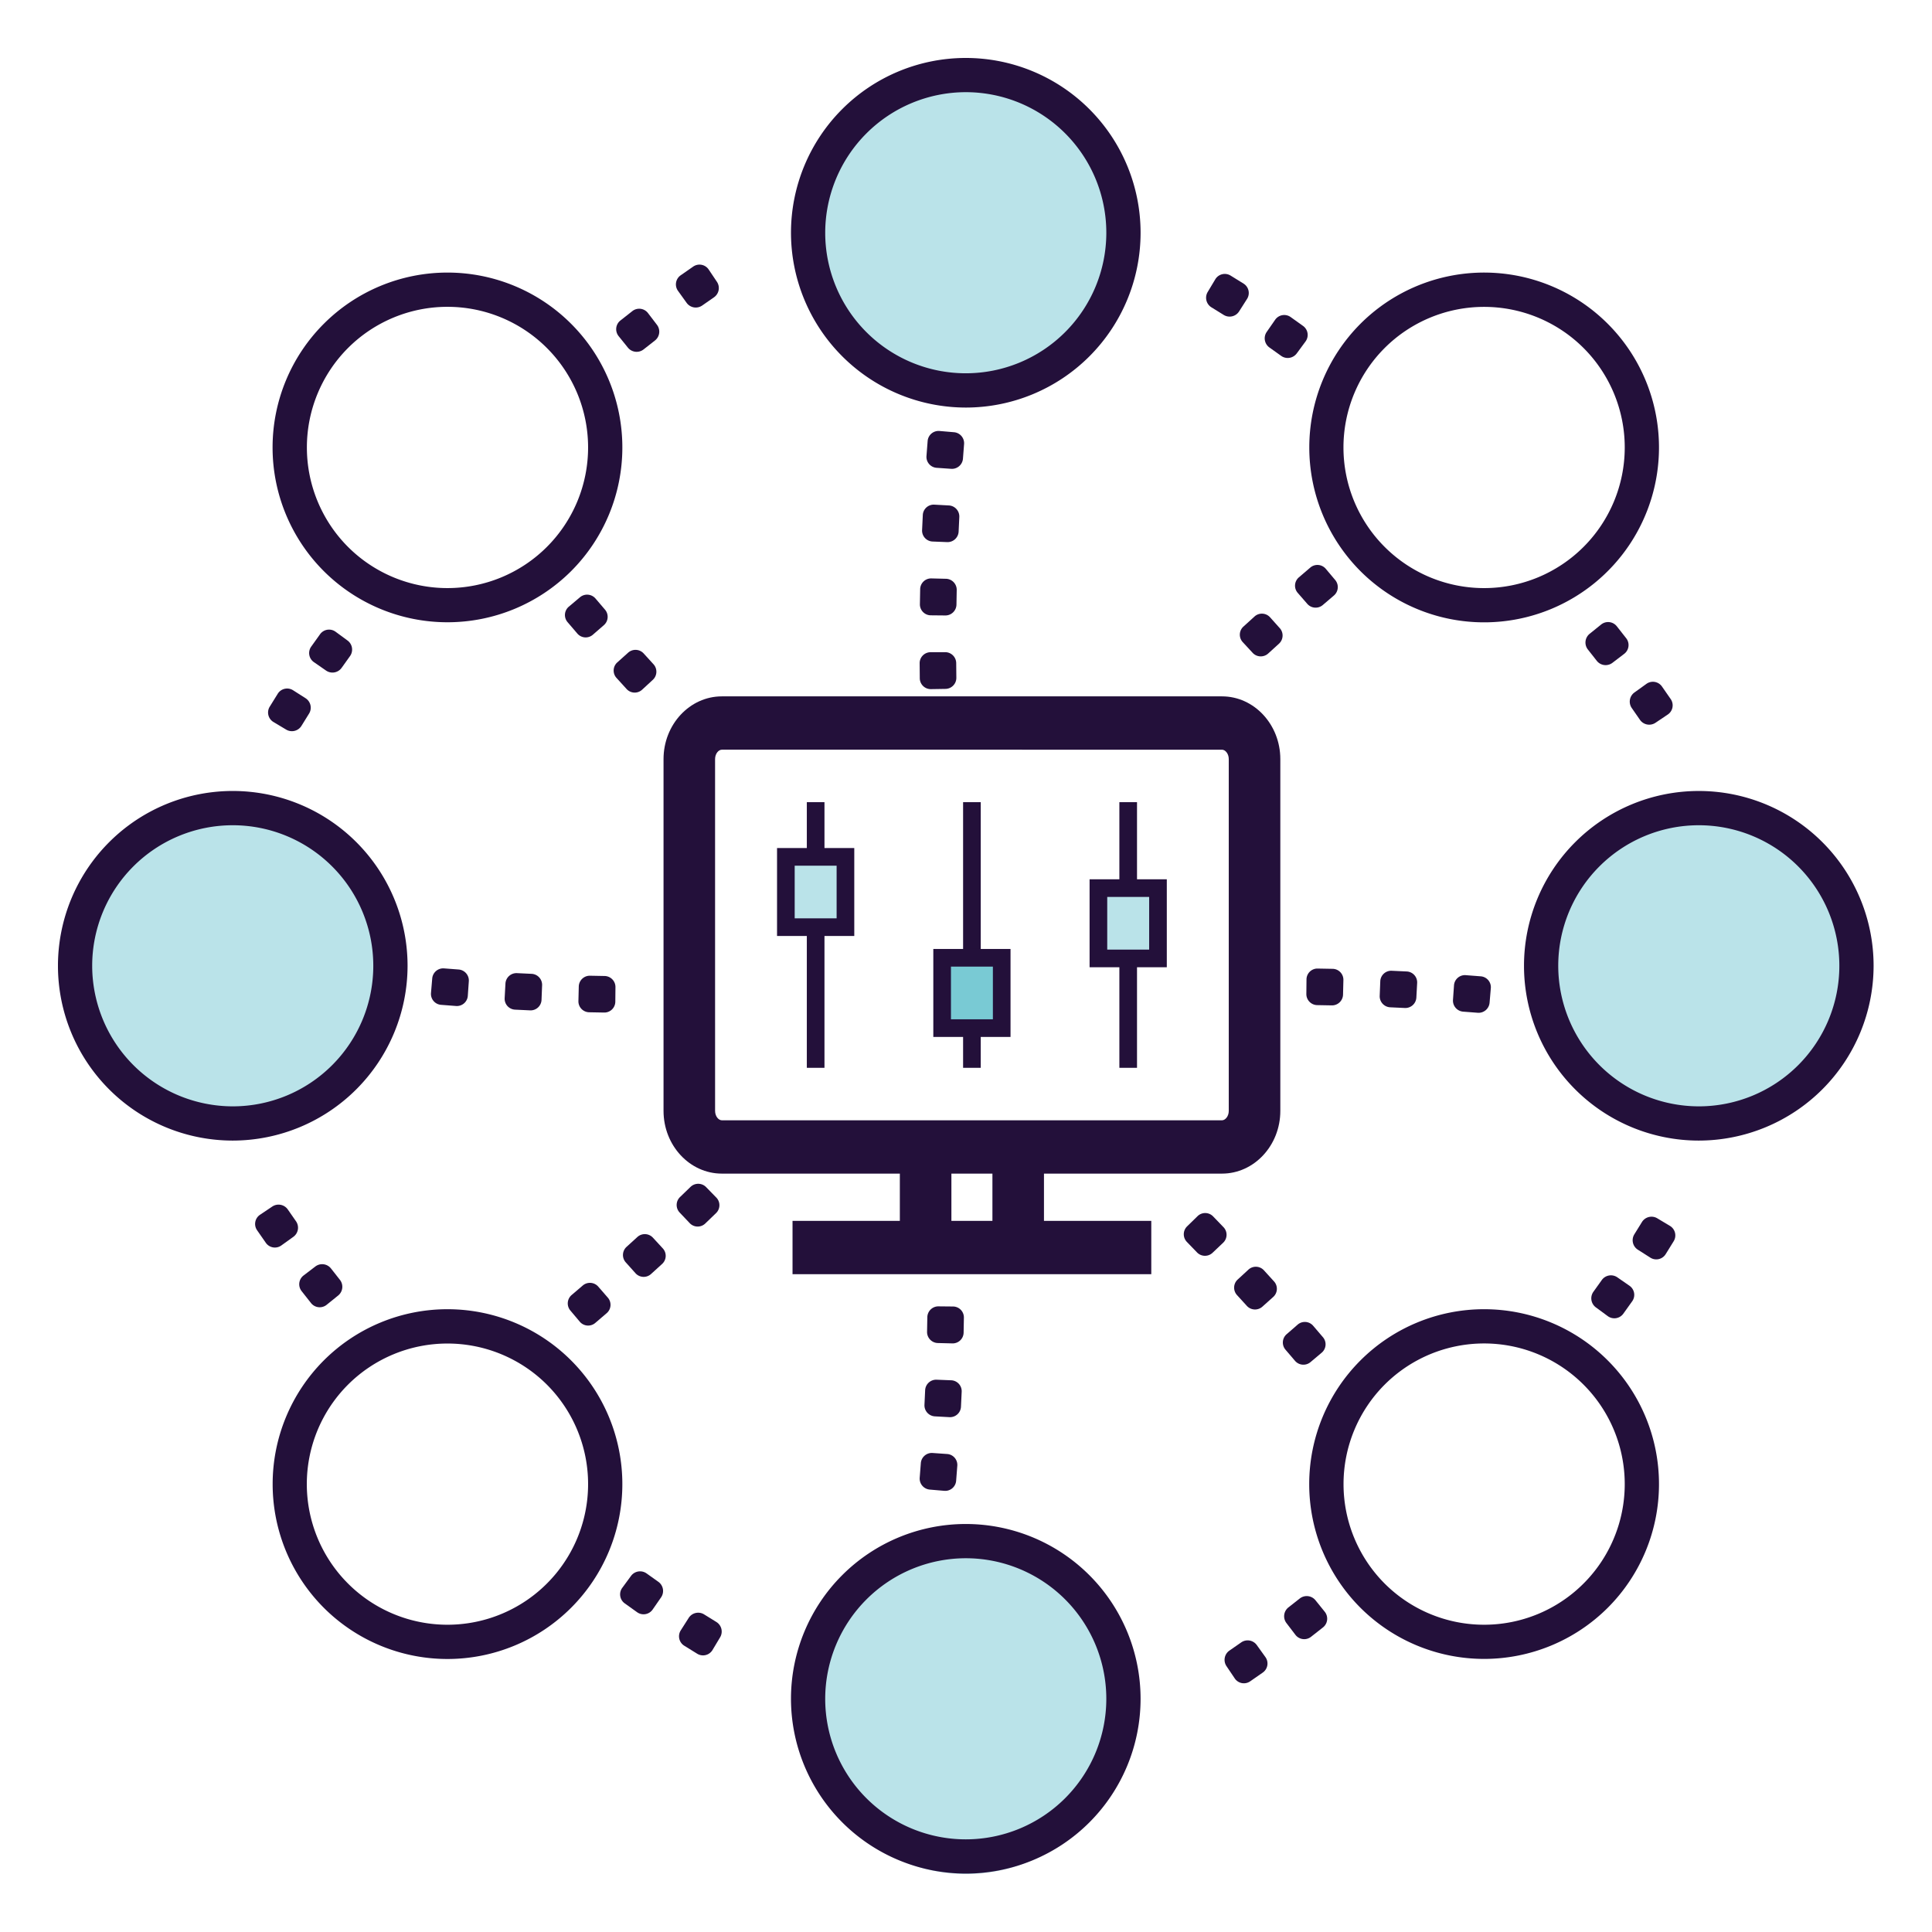 <svg xmlns="http://www.w3.org/2000/svg" xmlns:xlink="http://www.w3.org/1999/xlink" width="400" height="400" viewBox="0 0 400 400">
  <defs>
    <clipPath id="clip-path">
      <rect id="Rectangle_270" data-name="Rectangle 270" width="375.908" height="375.908" fill="none"/>
    </clipPath>
    <clipPath id="clip-Fairwinds_Website_Icon_Centralized_v3">
      <rect width="400" height="400"/>
    </clipPath>
  </defs>
  <g id="Fairwinds_Website_Icon_Centralized_v3" clip-path="url(#clip-Fairwinds_Website_Icon_Centralized_v3)">
    <g id="Group_10101" data-name="Group 10101">
      <circle id="Ellipse_28" data-name="Ellipse 28" cx="34" cy="34" r="34" transform="translate(166 320)" fill="#bae3e9"/>
      <circle id="Ellipse_27" data-name="Ellipse 27" cx="34" cy="34" r="34" transform="translate(318 166)" fill="#bae3e9"/>
      <circle id="Ellipse_26" data-name="Ellipse 26" cx="34" cy="34" r="34" transform="translate(166 15)" fill="#bae3e9"/>
      <circle id="Ellipse_25" data-name="Ellipse 25" cx="34" cy="34" r="34" transform="translate(14 166)" fill="#bae3e9"/>
      <g id="Group_10061" data-name="Group 10061" transform="translate(12 12)">
        <g id="Group_10060" data-name="Group 10060" clip-path="url(#clip-path)">
          <path id="Path_11578" data-name="Path 11578" d="M36.193,149.456a36.191,36.191,0,1,1,36.189-36.191,36.233,36.233,0,0,1-36.189,36.191m0-7.087a29.1,29.1,0,1,0-29.107-29.1,29.137,29.137,0,0,0,29.107,29.1" transform="translate(0 74.689)" fill="#23103a"/>
          <path id="Path_11579" data-name="Path 11579" d="M190.338,149.455a36.19,36.19,0,1,1,36.191-36.191,36.23,36.23,0,0,1-36.191,36.191m0-7.087a29.1,29.1,0,1,0-29.1-29.1,29.139,29.139,0,0,0,29.1,29.1" transform="translate(149.379 74.69)" fill="#23103a"/>
          <path id="Path_11580" data-name="Path 11580" d="M72.852,28.5a2.332,2.332,0,0,0,.616-3.212l-1.711-2.55a2.29,2.29,0,0,0-3.188-.612l-2.629,1.829a2.288,2.288,0,0,0-.536,3.2L67.2,29.651a2.331,2.331,0,0,0,3.225.54Z" transform="translate(62.965 21.058)" fill="#23103a"/>
          <path id="Path_11581" data-name="Path 11581" d="M66.72,32.949a2.328,2.328,0,0,0,.423-3.241L65.28,27.267a2.291,2.291,0,0,0-3.219-.421l-2.5,1.967A2.293,2.293,0,0,0,59.2,32.04l1.928,2.39a2.328,2.328,0,0,0,3.249.358Z" transform="translate(56.878 25.551)" fill="#23103a"/>
          <path id="Path_11582" data-name="Path 11582" d="M34.867,65.6a2.329,2.329,0,0,0-.5-3.229L31.888,60.55a2.292,2.292,0,0,0-3.208.5l-1.853,2.591a2.292,2.292,0,0,0,.567,3.2l2.524,1.75a2.33,2.33,0,0,0,3.219-.571Z" transform="translate(25.595 58.247)" fill="#23103a"/>
          <path id="Path_11583" data-name="Path 11583" d="M30.576,71.5a2.328,2.328,0,0,0-.719-3.188l-2.589-1.65a2.292,2.292,0,0,0-3.168.713L22.424,70.08a2.294,2.294,0,0,0,.778,3.152l2.637,1.577a2.327,2.327,0,0,0,3.172-.784Z" transform="translate(21.409 64.248)" fill="#23103a"/>
          <path id="Path_11584" data-name="Path 11584" d="M123.673,168.5a2.334,2.334,0,0,0-.618,3.212l1.715,2.55a2.285,2.285,0,0,0,3.184.612l2.631-1.829a2.287,2.287,0,0,0,.536-3.2l-1.792-2.495a2.331,2.331,0,0,0-3.225-.54Z" transform="translate(118.869 161.235)" fill="#23103a"/>
          <path id="Path_11585" data-name="Path 11585" d="M129.824,164.067a2.329,2.329,0,0,0-.423,3.241l1.863,2.442a2.291,2.291,0,0,0,3.219.421l2.5-1.965a2.3,2.3,0,0,0,.356-3.229l-1.928-2.39a2.33,2.33,0,0,0-3.249-.358Z" transform="translate(124.938 156.723)" fill="#23103a"/>
          <path id="Path_11586" data-name="Path 11586" d="M161.662,131.405a2.329,2.329,0,0,0,.506,3.229l2.473,1.819a2.291,2.291,0,0,0,3.208-.5l1.853-2.591a2.293,2.293,0,0,0-.567-3.2l-2.524-1.749a2.329,2.329,0,0,0-3.219.571Z" transform="translate(156.236 124.042)" fill="#23103a"/>
          <path id="Path_11587" data-name="Path 11587" d="M165.927,125.479a2.325,2.325,0,0,0,.717,3.188l2.593,1.65a2.288,2.288,0,0,0,3.164-.713l1.678-2.709a2.3,2.3,0,0,0-.78-3.152l-2.633-1.577a2.328,2.328,0,0,0-3.174.784Z" transform="translate(160.45 118.067)" fill="#23103a"/>
          <path id="Path_11588" data-name="Path 11588" d="M27.5,121.576a2.332,2.332,0,0,0-3.212-.616l-2.55,1.711a2.288,2.288,0,0,0-.612,3.186l1.829,2.631a2.287,2.287,0,0,0,3.2.536l2.495-1.792a2.331,2.331,0,0,0,.54-3.225Z" transform="translate(20.09 116.837)" fill="#23103a"/>
          <path id="Path_11589" data-name="Path 11589" d="M31.951,127.727a2.328,2.328,0,0,0-3.241-.423l-2.442,1.863a2.29,2.29,0,0,0-.421,3.219l1.967,2.5a2.292,2.292,0,0,0,3.227.356l2.39-1.928a2.328,2.328,0,0,0,.358-3.249Z" transform="translate(24.584 122.906)" fill="#23103a"/>
          <path id="Path_11590" data-name="Path 11590" d="M64.6,159.566a2.329,2.329,0,0,0-3.229.5l-1.819,2.475a2.291,2.291,0,0,0,.5,3.208l2.591,1.853a2.293,2.293,0,0,0,3.2-.567l1.749-2.524a2.33,2.33,0,0,0-.569-3.219Z" transform="translate(57.28 154.203)" fill="#23103a"/>
          <path id="Path_11591" data-name="Path 11591" d="M70.5,163.828a2.33,2.33,0,0,0-3.19.719l-1.65,2.589a2.294,2.294,0,0,0,.715,3.168l2.709,1.676a2.292,2.292,0,0,0,3.15-.778l1.579-2.635a2.329,2.329,0,0,0-.784-3.174Z" transform="translate(63.281 158.417)" fill="#23103a"/>
          <path id="Path_11592" data-name="Path 11592" d="M167.38,73.468a2.332,2.332,0,0,0,3.212.616l2.55-1.713a2.287,2.287,0,0,0,.612-3.186l-1.827-2.629a2.29,2.29,0,0,0-3.2-.536l-2.493,1.792a2.33,2.33,0,0,0-.541,3.225Z" transform="translate(160.154 63.562)" fill="#23103a"/>
          <path id="Path_11593" data-name="Path 11593" d="M162.951,67.336a2.328,2.328,0,0,0,3.241.423l2.442-1.863a2.29,2.29,0,0,0,.421-3.219l-1.965-2.5a2.293,2.293,0,0,0-3.227-.356l-2.392,1.93a2.327,2.327,0,0,0-.358,3.247Z" transform="translate(155.641 57.475)" fill="#23103a"/>
          <path id="Path_11594" data-name="Path 11594" d="M130.288,35.484a2.329,2.329,0,0,0,3.229-.506l1.819-2.473a2.291,2.291,0,0,0-.5-3.208l-2.591-1.853a2.292,2.292,0,0,0-3.2.567l-1.75,2.524a2.329,2.329,0,0,0,.571,3.219Z" transform="translate(122.96 26.193)" fill="#23103a"/>
          <path id="Path_11595" data-name="Path 11595" d="M124.363,31.192a2.33,2.33,0,0,0,3.19-.719l1.65-2.589a2.294,2.294,0,0,0-.715-3.168l-2.709-1.676a2.291,2.291,0,0,0-3.15.778l-1.579,2.635a2.329,2.329,0,0,0,.784,3.174Z" transform="translate(116.986 22.006)" fill="#23103a"/>
          <path id="Path_11596" data-name="Path 11596" d="M62.394,98.857a2.289,2.289,0,0,0-2.247-2.3L57.127,96.5A2.287,2.287,0,0,0,54.8,98.721l-.075,3.026a2.269,2.269,0,0,0,2.213,2.32l3.127.057a2.269,2.269,0,0,0,2.3-2.239Z" transform="translate(53.03 93.513)" fill="#23103a"/>
          <path id="Path_11597" data-name="Path 11597" d="M54.724,98.74a2.287,2.287,0,0,0-2.18-2.367l-3.017-.144a2.29,2.29,0,0,0-2.392,2.152l-.165,3.024a2.269,2.269,0,0,0,2.144,2.383l3.131.148a2.265,2.265,0,0,0,2.359-2.17Z" transform="translate(45.513 93.249)" fill="#23103a"/>
          <path id="Path_11598" data-name="Path 11598" d="M47.06,98.4a2.29,2.29,0,0,0-2.107-2.434l-3.013-.232a2.288,2.288,0,0,0-2.457,2.079l-.256,3.017a2.267,2.267,0,0,0,2.071,2.448l3.127.242a2.269,2.269,0,0,0,2.424-2.1Z" transform="translate(38.005 92.761)" fill="#23103a"/>
          <path id="Path_11599" data-name="Path 11599" d="M131.264,101.015a2.289,2.289,0,0,0,2.247,2.3l3.021.053a2.287,2.287,0,0,0,2.327-2.221l.075-3.026a2.269,2.269,0,0,0-2.213-2.32l-3.127-.057a2.269,2.269,0,0,0-2.3,2.239Z" transform="translate(127.202 92.785)" fill="#23103a"/>
          <path id="Path_11600" data-name="Path 11600" d="M138.978,101.175a2.29,2.29,0,0,0,2.178,2.369l3.019.142a2.29,2.29,0,0,0,2.392-2.152l.165-3.024a2.269,2.269,0,0,0-2.144-2.383l-3.131-.148a2.265,2.265,0,0,0-2.359,2.17Z" transform="translate(134.675 93.007)" fill="#23103a"/>
          <path id="Path_11601" data-name="Path 11601" d="M146.685,101.562A2.29,2.29,0,0,0,148.792,104l3.013.232a2.288,2.288,0,0,0,2.457-2.079l.258-3.017a2.27,2.27,0,0,0-2.073-2.448l-3.127-.242a2.269,2.269,0,0,0-2.424,2.1Z" transform="translate(142.14 93.451)" fill="#23103a"/>
          <path id="Path_11602" data-name="Path 11602" d="M77.075,36.191A36.19,36.19,0,1,1,113.266,72.38,36.232,36.232,0,0,1,77.075,36.191m7.087,0a29.1,29.1,0,1,0,29.1-29.107,29.138,29.138,0,0,0-29.1,29.107" transform="translate(74.69)" fill="#23103a"/>
          <path id="Path_11603" data-name="Path 11603" d="M77.074,190.339a36.19,36.19,0,1,1,36.191,36.191,36.232,36.232,0,0,1-36.191-36.191m7.087,0a29.1,29.1,0,1,0,29.1-29.1,29.138,29.138,0,0,0-29.1,29.1" transform="translate(74.689 149.378)" fill="#23103a"/>
          <path id="Path_11604" data-name="Path 11604" d="M95.961,70.083A2.287,2.287,0,0,0,98.2,67.778l-.028-3.032a2.288,2.288,0,0,0-2.284-2.266l-3.028.008a2.27,2.27,0,0,0-2.258,2.278l.028,3.129a2.274,2.274,0,0,0,2.3,2.237Z" transform="translate(87.801 60.545)" fill="#23103a"/>
          <path id="Path_11605" data-name="Path 11605" d="M95.9,62.394a2.289,2.289,0,0,0,2.3-2.247l.053-3.021A2.287,2.287,0,0,0,96.033,54.8l-3.026-.075a2.267,2.267,0,0,0-2.32,2.213l-.057,3.127a2.27,2.27,0,0,0,2.239,2.3Z" transform="translate(87.825 53.03)" fill="#23103a"/>
          <path id="Path_11606" data-name="Path 11606" d="M96.057,54.724a2.29,2.29,0,0,0,2.369-2.18l.142-3.017a2.29,2.29,0,0,0-2.152-2.392l-3.024-.165a2.267,2.267,0,0,0-2.383,2.144l-.148,3.131a2.265,2.265,0,0,0,2.17,2.359Z" transform="translate(88.047 45.513)" fill="#23103a"/>
          <path id="Path_11607" data-name="Path 11607" d="M96.444,47.061a2.29,2.29,0,0,0,2.434-2.107l.232-3.015a2.288,2.288,0,0,0-2.079-2.455l-3.017-.258A2.27,2.27,0,0,0,91.566,41.3l-.242,3.127a2.269,2.269,0,0,0,2.1,2.424Z" transform="translate(88.492 38.004)" fill="#23103a"/>
          <path id="Path_11608" data-name="Path 11608" d="M93.74,131.264a2.289,2.289,0,0,0-2.3,2.247l-.055,3.021a2.29,2.29,0,0,0,2.223,2.327l3.026.075a2.269,2.269,0,0,0,2.32-2.213l.057-3.127a2.269,2.269,0,0,0-2.239-2.3Z" transform="translate(88.553 127.202)" fill="#23103a"/>
          <path id="Path_11609" data-name="Path 11609" d="M93.622,138.978a2.29,2.29,0,0,0-2.369,2.178l-.142,3.019a2.29,2.29,0,0,0,2.152,2.392l3.024.165a2.268,2.268,0,0,0,2.383-2.144l.148-3.131a2.265,2.265,0,0,0-2.17-2.359Z" transform="translate(88.289 134.675)" fill="#23103a"/>
          <path id="Path_11610" data-name="Path 11610" d="M93.281,146.685a2.287,2.287,0,0,0-2.434,2.107l-.234,3.013a2.29,2.29,0,0,0,2.079,2.457l3.017.258a2.269,2.269,0,0,0,2.448-2.073l.242-3.127a2.268,2.268,0,0,0-2.1-2.424Z" transform="translate(87.801 142.14)" fill="#23103a"/>
          <path id="Path_11611" data-name="Path 11611" d="M33.162,84.368a36.208,36.208,0,1,1,51.207,0,36.251,36.251,0,0,1-51.207,0m5.015-5.013a29.117,29.117,0,1,0,0-41.181,29.147,29.147,0,0,0,0,41.181" transform="translate(21.877 21.876)" fill="#23103a"/>
          <path id="Path_11612" data-name="Path 11612" d="M142.162,193.367a36.208,36.208,0,1,1,51.207,0,36.247,36.247,0,0,1-51.207,0m5.013-5.013a29.118,29.118,0,1,0,0-41.179,29.154,29.154,0,0,0,0,41.179" transform="translate(127.502 127.502)" fill="#23103a"/>
          <path id="Path_11613" data-name="Path 11613" d="M66.547,68.433a2.29,2.29,0,0,0,.134-3.215l-2.034-2.233a2.289,2.289,0,0,0-3.213-.171l-2.255,2.022a2.269,2.269,0,0,0-.169,3.2l2.109,2.318a2.268,2.268,0,0,0,3.2.134Z" transform="translate(56.621 60.31)" fill="#23103a"/>
          <path id="Path_11614" data-name="Path 11614" d="M61.369,62.741a2.287,2.287,0,0,0,.23-3.21l-1.965-2.3a2.288,2.288,0,0,0-3.208-.268l-2.316,1.951a2.268,2.268,0,0,0-.266,3.2l2.04,2.383a2.267,2.267,0,0,0,3.2.23Z" transform="translate(51.659 54.688)" fill="#23103a"/>
          <path id="Path_11615" data-name="Path 11615" d="M119.059,124.215a2.289,2.289,0,0,0-.041,3.217l2.1,2.174a2.287,2.287,0,0,0,3.215.075l2.2-2.087a2.271,2.271,0,0,0,.075-3.206l-2.172-2.251a2.269,2.269,0,0,0-3.208-.039Z" transform="translate(114.713 117.695)" fill="#23103a"/>
          <path id="Path_11616" data-name="Path 11616" d="M124.4,129.753a2.29,2.29,0,0,0-.134,3.215L126.3,135.2a2.289,2.289,0,0,0,3.214.171l2.257-2.022a2.269,2.269,0,0,0,.169-3.2l-2.109-2.318a2.268,2.268,0,0,0-3.2-.134Z" transform="translate(119.843 123.166)" fill="#23103a"/>
          <path id="Path_11617" data-name="Path 11617" d="M129.575,135.443a2.287,2.287,0,0,0-.23,3.21l1.965,2.3a2.288,2.288,0,0,0,3.208.268l2.316-1.951a2.268,2.268,0,0,0,.266-3.2l-2.04-2.383a2.269,2.269,0,0,0-3.2-.23Z" transform="translate(124.807 128.791)" fill="#23103a"/>
          <path id="Path_11618" data-name="Path 11618" d="M142.162,33.163a36.208,36.208,0,1,1,0,51.205,36.247,36.247,0,0,1,0-51.205m5.013,5.013a29.118,29.118,0,1,0,41.181,0,29.15,29.15,0,0,0-41.181,0" transform="translate(127.502 21.876)" fill="#23103a"/>
          <path id="Path_11619" data-name="Path 11619" d="M33.163,142.162a36.208,36.208,0,1,1,0,51.207,36.247,36.247,0,0,1,0-51.207m5.013,5.013a29.118,29.118,0,1,0,41.179,0,29.154,29.154,0,0,0-41.179,0" transform="translate(21.876 127.502)" fill="#23103a"/>
          <path id="Path_11620" data-name="Path 11620" d="M126.925,66.547a2.29,2.29,0,0,0,3.215.134l2.233-2.032a2.289,2.289,0,0,0,.171-3.213l-2.022-2.257a2.269,2.269,0,0,0-3.2-.169L125,61.119a2.268,2.268,0,0,0-.134,3.2Z" transform="translate(120.425 56.621)" fill="#23103a"/>
          <path id="Path_11621" data-name="Path 11621" d="M132.615,61.369a2.287,2.287,0,0,0,3.21.23l2.3-1.965a2.29,2.29,0,0,0,.266-3.208l-1.951-2.316a2.268,2.268,0,0,0-3.2-.266l-2.383,2.04a2.267,2.267,0,0,0-.23,3.2Z" transform="translate(126.05 51.659)" fill="#23103a"/>
          <path id="Path_11622" data-name="Path 11622" d="M71.144,119.059a2.289,2.289,0,0,0-3.217-.041l-2.174,2.1a2.287,2.287,0,0,0-.075,3.215l2.087,2.2a2.269,2.269,0,0,0,3.206.073l2.251-2.17a2.269,2.269,0,0,0,.039-3.208Z" transform="translate(63.041 114.713)" fill="#23103a"/>
          <path id="Path_11623" data-name="Path 11623" d="M65.606,124.4a2.29,2.29,0,0,0-3.215-.134L60.158,126.3a2.289,2.289,0,0,0-.171,3.214l2.022,2.257a2.269,2.269,0,0,0,3.2.169l2.318-2.109a2.268,2.268,0,0,0,.134-3.2Z" transform="translate(57.57 119.843)" fill="#23103a"/>
          <path id="Path_11624" data-name="Path 11624" d="M59.914,129.575a2.287,2.287,0,0,0-3.21-.23l-2.3,1.965a2.288,2.288,0,0,0-.268,3.208l1.951,2.316a2.268,2.268,0,0,0,3.2.266l2.383-2.04a2.269,2.269,0,0,0,.23-3.2Z" transform="translate(51.948 124.807)" fill="#23103a"/>
          <rect id="Rectangle_264" data-name="Rectangle 264" width="3.653" height="55" transform="translate(155.045 154.08)" fill="#23103a"/>
          <rect id="Rectangle_265" data-name="Rectangle 265" width="12.334" height="14.559" transform="translate(150.705 165.402)" fill="#bae3e9"/>
          <path id="Path_11625" data-name="Path 11625" d="M91.6,101.282H75.609V83.074H91.6ZM79.262,97.629h8.682v-10.9H79.262Z" transform="translate(73.269 80.503)" fill="#23103a"/>
          <rect id="Rectangle_266" data-name="Rectangle 266" width="3.653" height="55" transform="translate(187.399 154.08)" fill="#23103a"/>
          <rect id="Rectangle_267" data-name="Rectangle 267" width="12.334" height="14.559" transform="translate(183.059 186.298)" fill="#79cad4"/>
          <path id="Path_11626" data-name="Path 11626" d="M108.027,111.9H92.04V93.686h15.987Zm-12.334-3.653h8.682V97.339H95.693Z" transform="translate(89.192 90.787)" fill="#23103a"/>
          <rect id="Rectangle_268" data-name="Rectangle 268" width="3.653" height="55" transform="translate(219.754 154.08)" fill="#23103a"/>
          <rect id="Rectangle_269" data-name="Rectangle 269" width="12.334" height="14.559" transform="translate(215.412 171.873)" fill="#bae3e9"/>
          <path id="Path_11627" data-name="Path 11627" d="M124.459,104.572H108.472V86.36h15.987Zm-12.334-3.653h8.682V90.013h-8.682Z" transform="translate(105.115 83.687)" fill="#23103a"/>
          <path id="Path_11628" data-name="Path 11628" d="M179.3,67.126H75.748c-6.655,0-12.074,5.828-12.074,12.992v72.827c0,7.161,5.419,12.99,12.074,12.99H112.6v9.784H90.382v11.039h74.277V175.719H142.44v-9.784H179.3c6.655,0,12.074-5.828,12.074-12.99V80.118c0-7.163-5.419-12.992-12.074-12.992M74.346,80.118c0-1.15.738-1.951,1.4-1.951H179.3c.66,0,1.4.8,1.4,1.951v72.827c0,1.148-.738,1.951-1.4,1.951H75.748c-.664,0-1.4-.8-1.4-1.951Zm48.929,85.817h8.493v9.784h-8.493Z" transform="translate(61.703 65.049)" fill="#23103a"/>
        </g>
      </g>
    </g>
  </g>
</svg>

